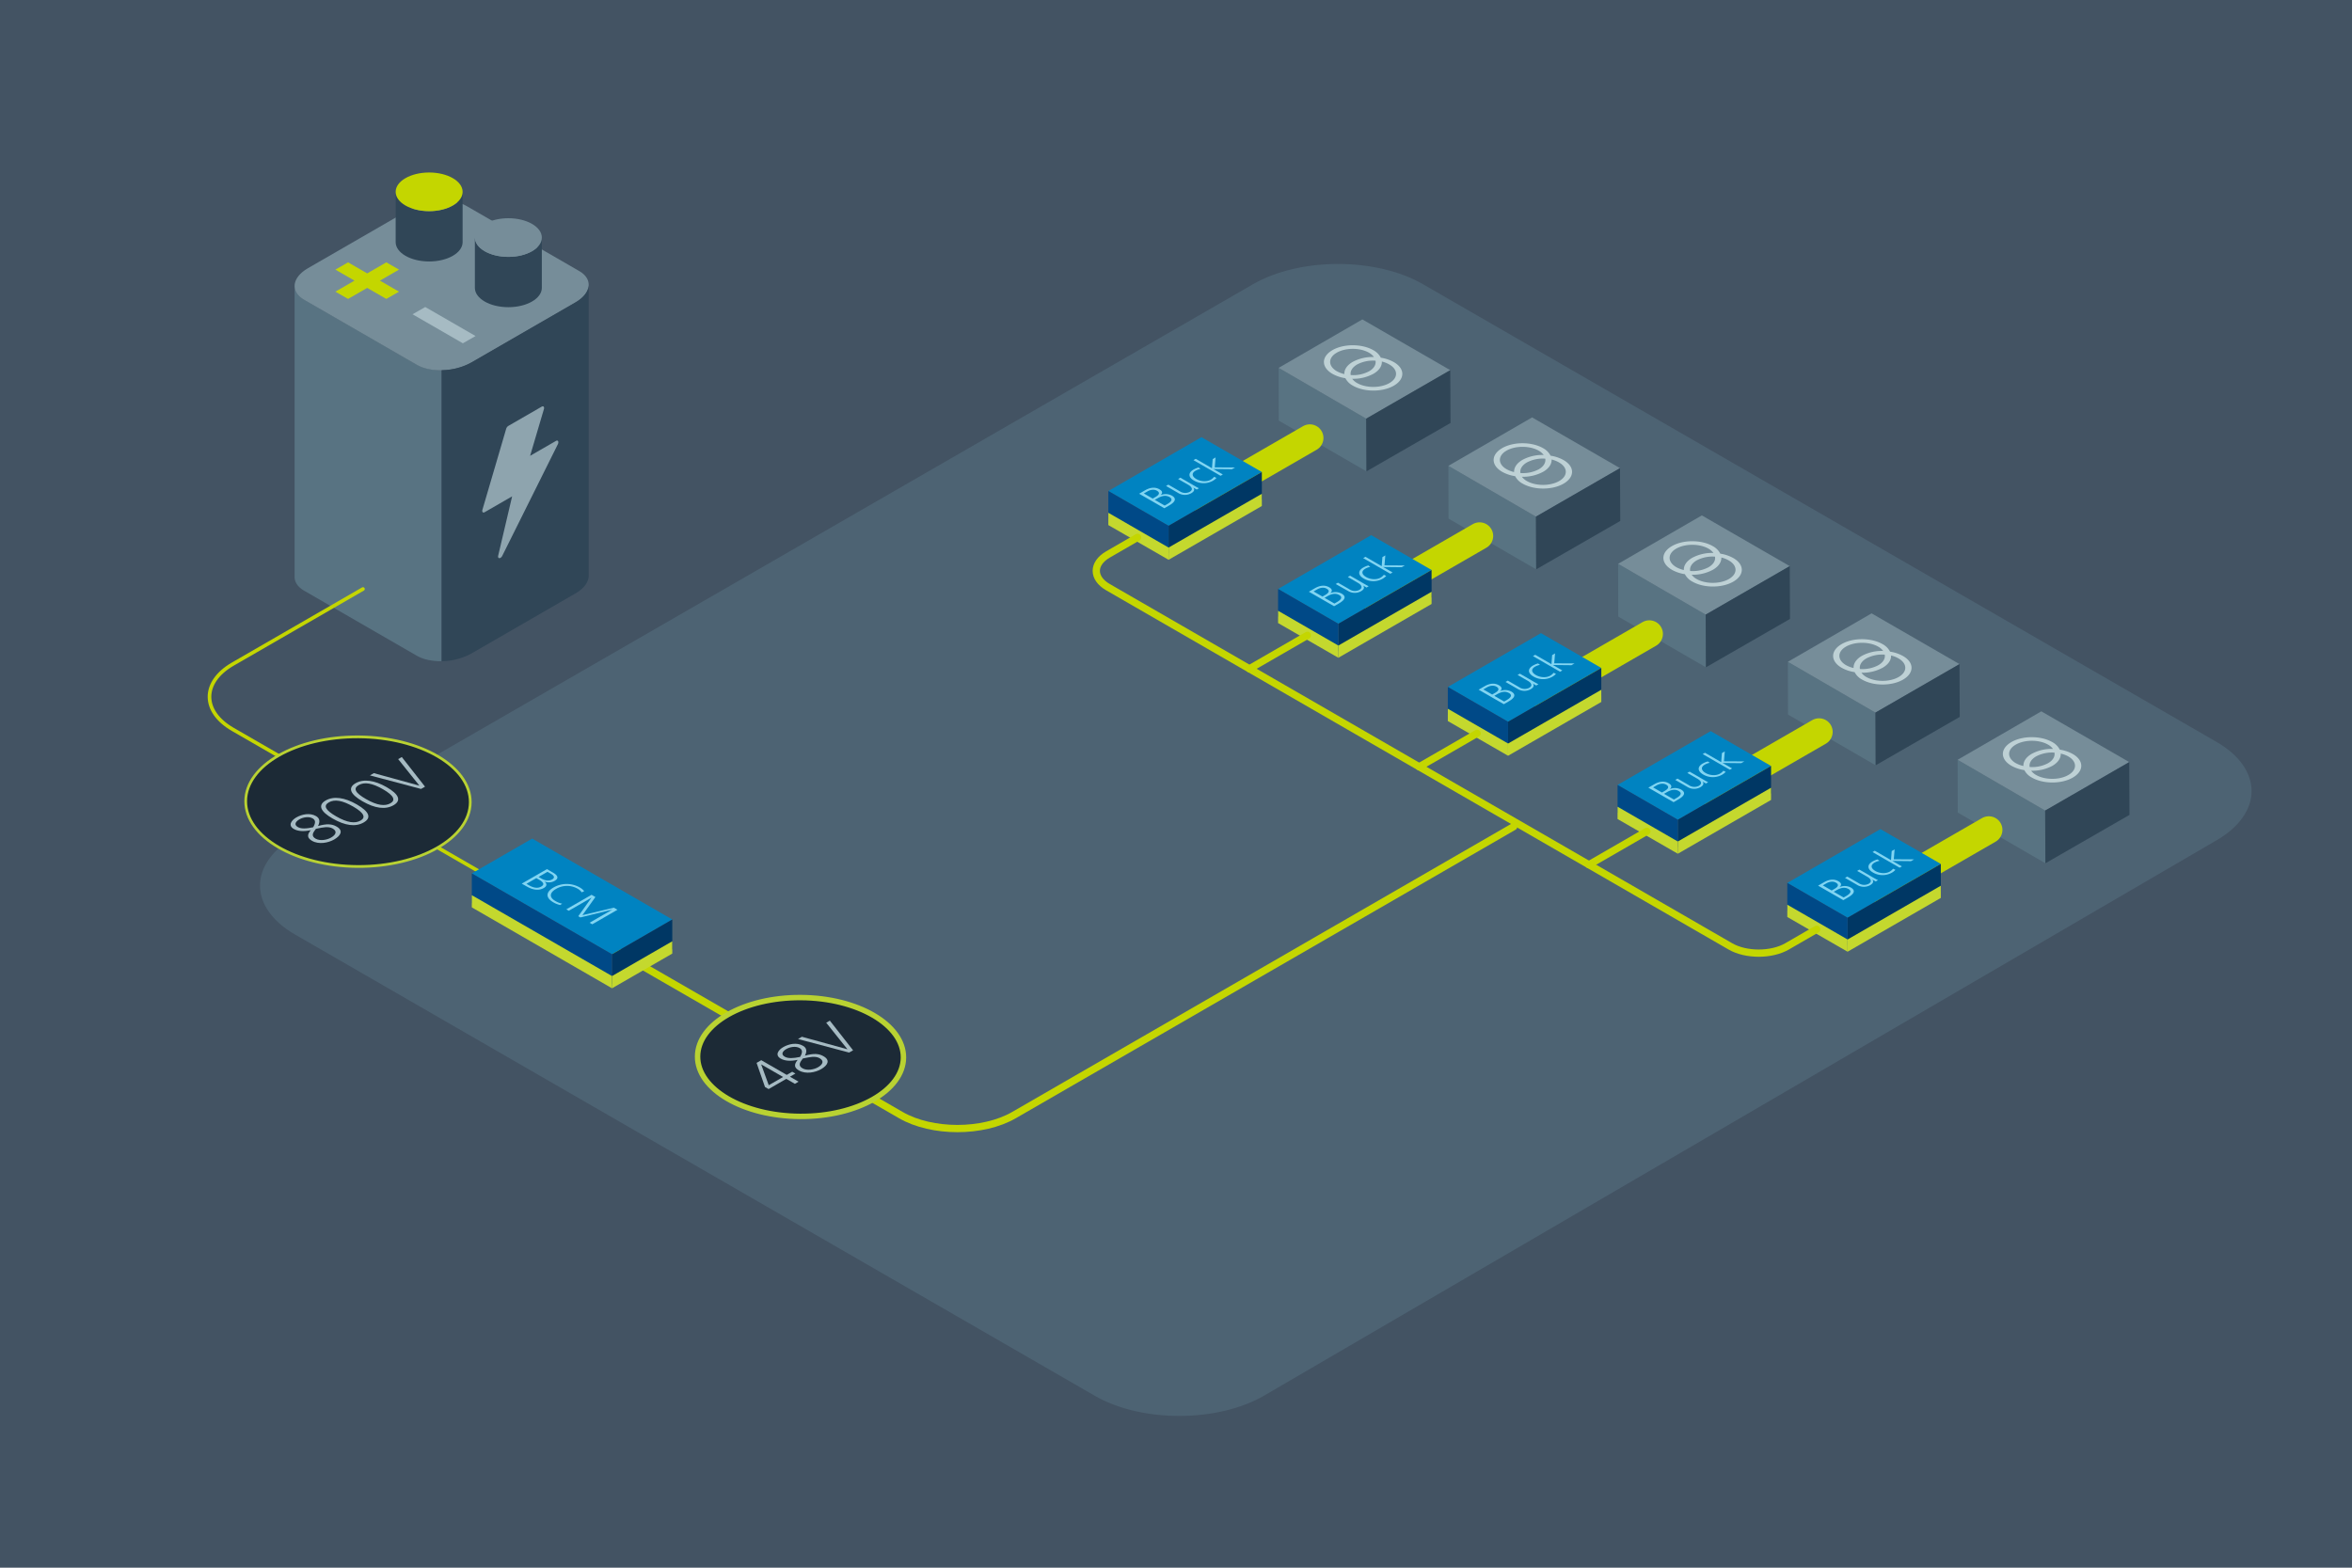 <svg xmlns="http://www.w3.org/2000/svg" viewBox="0 0 1296 864"><defs><style>.cls-1{fill:#435363;}.cls-2{fill:#4d6373;}.cls-13,.cls-14,.cls-3,.cls-8{fill:none;}.cls-4{fill:#587382;}.cls-5{fill:#768d99;}.cls-6{fill:#304657;}.cls-7{fill:#8ea4ae;}.cls-13,.cls-14,.cls-8{stroke:#c4d600;stroke-miterlimit:10;}.cls-13,.cls-14,.cls-15,.cls-8,.cls-9{stroke-linecap:round;}.cls-8{stroke-width:2px;}.cls-15,.cls-9{fill:#1c2a36;stroke:#b9d232;stroke-linejoin:round;}.cls-9{stroke-width:1.5px;}.cls-10{fill:#a6bbc3;}.cls-11{fill:#c4d600;}.cls-12{fill:#bed1d5;}.cls-13{stroke-width:15px;}.cls-14{stroke-width:4px;}.cls-15{stroke-width:3px;}.cls-16{fill:#0083c1;}.cls-17{fill:#003764;}.cls-18{fill:#004987;}.cls-19{fill:#c4d82e;}.cls-20{fill:#81d5f2;}</style></defs><g id="Gray_background" data-name="Gray background"><rect class="cls-1" width="1296" height="864"/><path class="cls-2" d="M696.73,769.07c-25.66,15-67.7,15.06-93.42.22L162.58,515.05c-25.73-14.84-25.73-39.12,0-54L690.49,156.61c25.73-14.84,67.83-14.84,93.55,0l437.29,252.26c25.72,14.84,25.78,39.23.13,54.19Z"/></g><g id="Layer_1" data-name="Layer 1"><path class="cls-3" d="M229.71,361.42,167.49,325.5c-7.66-4.43-6.69-12.22,2.15-17.33L227,275.06c8.85-5.1,22.35-5.66,30-1.24l62.22,35.92c7.66,4.42,6.69,12.22-2.15,17.33l-57.35,33.11C250.87,365.28,237.37,365.84,229.71,361.42Z"/><path class="cls-4" d="M229.71,201l-62.22-35.92c-3.58-2.07-5.27-4.87-5.16-7.79h0V317.62h0c-.15,2.95,1.55,5.79,5.16,7.88l62.22,35.92c3.61,2.09,8.53,3.06,13.65,3V204C238.24,204.07,233.32,203.09,229.71,201Z"/><path class="cls-5" d="M229.71,201.09l-62.22-35.92c-7.66-4.43-6.69-12.22,2.15-17.33L227,114.73c8.85-5.1,22.35-5.66,30-1.24l62.22,35.92c7.66,4.42,6.69,12.22-2.15,17.33l-57.35,33.11C250.87,205,237.37,205.51,229.71,201.09Z"/><path class="cls-6" d="M324.38,157.2c-.17,3.31-2.64,6.75-7.31,9.45l-57.35,33.11A34.74,34.74,0,0,1,243.36,204V364.4a34.86,34.86,0,0,0,16.36-4.22l57.35-33.11c4.67-2.7,7.14-6.15,7.31-9.45h0V157.2Z"/><path class="cls-7" d="M306.35,243l-14.25,8.22,7.6-25.73c.35-1.19-.28-1.91-1.21-1.37l-18.38,10.61a2.87,2.87,0,0,0-1.21,1.64l-13.07,44.56c-.35,1.19.29,1.9,1.22,1.36l15.15-8.74-7.68,32.66c-.43,1.83,1.37,1.89,2.27.07l30.59-61.43C308.06,243.46,307.45,242.35,306.35,243Z"/><path class="cls-3" d="M229.22,264.74,215,256.51l7.59-17a2.62,2.62,0,0,0-1.21-2.77L203,226.17c-.53-.31-1-.22-1.21.23L188.7,255.88a2.62,2.62,0,0,0,1.21,2.77l15.16,8.76-7.69,23.78c-.43,1.34,1.37,3.48,2.28,2.7l30.58-26.11C230.93,267.19,230.32,265.38,229.22,264.74Z"/><path class="cls-8" d="M200,324.62,128.29,366c-17.14,9.91-17.13,26.11,0,36L319.8,512.48"/><ellipse class="cls-9" cx="197.25" cy="441.81" rx="35.72" ry="61.87" transform="translate(-245.61 636.68) rotate(-89.69)"/><path class="cls-10" d="M185.5,455.56c3.86,2.23,2.23,5-1.31,7.08-3.25,1.88-8.5,2.94-12.26.76-2.59-1.5-2.9-3.19-.71-5.85-3.93.81-7,.63-9.34-.69-3.47-2-1.11-4.9,1.35-6.32,3.1-1.79,7.5-2.73,10.91-.76,2,1.14,2.36,3,1.09,5.46C180.06,453.88,182.88,454.05,185.5,455.56Zm-13.2-4.51c-2.12-1.23-5.32-.64-7.34.53s-3.15,2.91-.88,4.21c1.91,1.11,4.7.93,8.48.14C174,453.49,173.92,452,172.3,451.05Zm1.76,5.75-.78,1.1c-1.29,1.76-1.37,3.16.64,4.32,2.38,1.37,6.22.72,8.5-.6,2.64-1.52,3.54-3.46.89-5-2.33-1.35-5.64-.56-8.16-.05Z"/><path class="cls-10" d="M183.23,451.09c-6.71-3.87-8.17-7.38-3.78-9.92s10.47-1.69,17.18,2.19c6.86,4,8.23,7.35,3.78,9.92S190.15,455.09,183.23,451.09Zm11.38-6.57c-5.92-3.41-10.26-4.13-13.42-2.31s-1.94,4.25,4.06,7.72c6.21,3.58,10.44,4,13.4,2.33S200.77,448.08,194.61,444.52Z"/><path class="cls-10" d="M199.69,441.59c-6.71-3.87-8.17-7.38-3.78-9.92s10.47-1.69,17.18,2.18,8.23,7.36,3.78,9.92S206.61,445.59,199.69,441.59ZM211.07,435c-5.92-3.42-10.26-4.14-13.42-2.31s-2,4.25,4.06,7.72c6.21,3.58,10.44,4,13.39,2.32S217.22,438.57,211.07,435Z"/><path class="cls-10" d="M232,434.81l-28.16-7.47L206,426.1l25.1,6.89-11.7-14.62,2-1.15,12.8,16.34Z"/><path class="cls-6" d="M280.11,141.57c-10.18,0-18.44-4.77-18.44-10.65v27.73c0,5.88,8.26,10.65,18.44,10.65s18.45-4.77,18.45-10.65V130.92C298.56,136.8,290.3,141.57,280.11,141.57Z"/><path class="cls-5" d="M280.11,141.57c-10.18,0-18.44-4.77-18.44-10.65s8.26-10.65,18.44-10.65,18.45,4.77,18.45,10.65S290.3,141.57,280.11,141.57Z"/><path class="cls-6" d="M236.47,116.37c-10.19,0-18.45-4.77-18.45-10.65v27.73c0,5.88,8.26,10.65,18.45,10.65s18.44-4.77,18.44-10.65V105.72C254.91,111.6,246.65,116.37,236.47,116.37Z"/><path class="cls-11" d="M236.47,116.37c-10.19,0-18.45-4.77-18.45-10.65s8.26-10.65,18.45-10.65,18.44,4.77,18.44,10.65S246.65,116.37,236.47,116.37Z"/><path class="cls-11" d="M184.8,160.75l10.53-6.08-10.53-6.08,7-4,10.54,6.08,10.53-6.08,7,4-10.53,6.08,10.53,6.08-7,4-10.53-6.08-10.54,6.08Z"/><path class="cls-10" d="M227.32,173.2l7-4,27.72,16-7,4Z"/><polygon class="cls-4" points="704.64 231.82 752.94 259.78 752.8 230.74 704.56 202.74 704.64 231.82"/><polygon class="cls-5" points="750.69 176.04 704.56 202.74 752.8 230.74 799.13 204.01 750.69 176.04"/><polygon class="cls-6" points="799.27 233.11 752.94 259.78 752.8 230.74 799.13 204.01 799.27 233.11"/><polygon class="cls-4" points="798.17 285.82 846.47 313.78 846.33 284.74 798.09 256.74 798.17 285.82"/><polygon class="cls-5" points="844.22 230.04 798.09 256.74 846.33 284.74 892.66 258.01 844.22 230.04"/><polygon class="cls-6" points="892.8 287.11 846.47 313.78 846.33 284.74 892.66 258.01 892.8 287.11"/><polygon class="cls-4" points="891.7 339.82 940 367.78 939.87 338.74 891.62 310.74 891.7 339.82"/><polygon class="cls-5" points="937.75 284.05 891.62 310.74 939.87 338.74 986.19 312.01 937.75 284.05"/><polygon class="cls-6" points="986.33 341.11 940 367.78 939.87 338.74 986.19 312.01 986.33 341.11"/><polygon class="cls-4" points="985.23 393.82 1033.53 421.78 1033.4 392.74 985.15 364.74 985.23 393.82"/><polygon class="cls-5" points="1031.28 338.04 985.15 364.74 1033.4 392.74 1079.72 366.01 1031.28 338.04"/><polygon class="cls-6" points="1079.86 395.11 1033.53 421.78 1033.4 392.74 1079.72 366.01 1079.86 395.11"/><polygon class="cls-4" points="1078.76 447.82 1127.06 475.78 1126.93 446.74 1078.69 418.74 1078.76 447.82"/><polygon class="cls-5" points="1124.81 392.04 1078.69 418.74 1126.93 446.74 1173.26 420.01 1124.81 392.04"/><polygon class="cls-6" points="1173.39 449.11 1127.06 475.78 1126.93 446.74 1173.26 420.01 1173.39 449.11"/><path class="cls-12" d="M756.74,193c-6.26-3.61-16.38-3.63-22.59,0s-6.19,9.43.07,13.05a20.87,20.87,0,0,0,7.11,2.38,9.83,9.83,0,0,0,4.14,4.11c6.25,3.61,16.37,3.63,22.59,0s6.19-9.43-.07-13a21.15,21.15,0,0,0-7.12-2.39A9.85,9.85,0,0,0,756.74,193Zm-20.1,11.61c-4.91-2.83-4.93-7.43-.06-10.24s12.83-2.8,17.74,0a8.66,8.66,0,0,1,2.75,2.39,23.08,23.08,0,0,0-11.68,2.67c-3.2,1.85-4.74,4.3-4.62,6.74A15.69,15.69,0,0,1,736.64,204.6Zm21.3-5.81c.37,2.09-.81,4.25-3.57,5.84a18.57,18.57,0,0,1-10.11,2.06c-.37-2.09.82-4.24,3.57-5.84A18.69,18.69,0,0,1,757.94,198.79Zm7.63,2.1c4.9,2.83,4.92,7.42,0,10.24s-12.83,2.79-17.73,0a8.56,8.56,0,0,1-2.76-2.38A23.29,23.29,0,0,0,756.81,206c3.21-1.86,4.74-4.31,4.62-6.74A15,15,0,0,1,765.57,200.89Z"/><path class="cls-12" d="M850.27,247c-6.26-3.61-16.37-3.63-22.59,0s-6.19,9.43.07,13.05a20.85,20.85,0,0,0,7.12,2.38,9.74,9.74,0,0,0,4.13,4.11c6.25,3.61,16.37,3.63,22.59,0s6.19-9.43-.07-13a21.15,21.15,0,0,0-7.12-2.39A9.85,9.85,0,0,0,850.27,247Zm-20.1,11.61c-4.91-2.83-4.93-7.43-.06-10.24s12.83-2.8,17.74,0a8.66,8.66,0,0,1,2.75,2.39,23,23,0,0,0-11.67,2.67c-3.21,1.85-4.74,4.3-4.63,6.74A15.69,15.69,0,0,1,830.17,258.6Zm21.3-5.81c.37,2.09-.81,4.25-3.57,5.84a18.57,18.57,0,0,1-10.11,2.06c-.37-2.09.82-4.24,3.57-5.84A18.69,18.69,0,0,1,851.47,252.79Zm7.63,2.1c4.9,2.83,4.93,7.42,0,10.24s-12.83,2.79-17.73,0a8.56,8.56,0,0,1-2.76-2.38A23.29,23.29,0,0,0,850.34,260c3.21-1.86,4.74-4.31,4.62-6.74A15,15,0,0,1,859.1,254.89Z"/><path class="cls-12" d="M943.8,301c-6.26-3.61-16.37-3.63-22.59,0s-6.19,9.43.07,13.05a20.85,20.85,0,0,0,7.12,2.38,9.74,9.74,0,0,0,4.13,4.11c6.26,3.61,16.37,3.63,22.59,0s6.19-9.43-.07-13a21.15,21.15,0,0,0-7.12-2.39A9.85,9.85,0,0,0,943.8,301ZM923.7,312.6c-4.91-2.83-4.93-7.43-.06-10.24s12.83-2.8,17.74,0a8.66,8.66,0,0,1,2.75,2.39,23,23,0,0,0-11.67,2.67c-3.21,1.85-4.74,4.3-4.63,6.74A15.69,15.69,0,0,1,923.7,312.6Zm21.3-5.81c.38,2.09-.81,4.25-3.57,5.84a18.57,18.57,0,0,1-10.11,2.06c-.37-2.09.82-4.24,3.57-5.84A18.69,18.69,0,0,1,945,306.79Zm7.63,2.1c4.9,2.83,4.93,7.42,0,10.24s-12.83,2.79-17.73,0a8.41,8.41,0,0,1-2.75-2.38A23.28,23.28,0,0,0,943.87,314c3.21-1.86,4.74-4.31,4.62-6.74A15,15,0,0,1,952.63,308.89Z"/><path class="cls-12" d="M1037.33,355c-6.26-3.61-16.37-3.63-22.59,0s-6.19,9.43.07,13.05a20.85,20.85,0,0,0,7.12,2.38,9.74,9.74,0,0,0,4.13,4.11c6.26,3.61,16.37,3.63,22.59,0s6.19-9.43-.07-13a21.15,21.15,0,0,0-7.12-2.39A9.85,9.85,0,0,0,1037.33,355Zm-20.1,11.61c-4.9-2.83-4.93-7.43-.06-10.24s12.83-2.8,17.74,0a8.55,8.55,0,0,1,2.75,2.39,23,23,0,0,0-11.67,2.67c-3.21,1.85-4.74,4.3-4.63,6.74A15.69,15.69,0,0,1,1017.23,366.6Zm21.3-5.81c.38,2.09-.81,4.25-3.57,5.84a18.57,18.57,0,0,1-10.11,2.06c-.37-2.09.82-4.24,3.57-5.84A18.69,18.69,0,0,1,1038.53,360.79Zm7.63,2.1c4.9,2.83,4.93,7.42,0,10.24s-12.83,2.79-17.73,0a8.41,8.41,0,0,1-2.75-2.38A23.25,23.25,0,0,0,1037.4,368c3.21-1.86,4.74-4.31,4.62-6.74A15,15,0,0,1,1046.16,362.89Z"/><path class="cls-12" d="M1130.86,409c-6.26-3.61-16.37-3.63-22.59,0s-6.19,9.43.07,13.05a20.85,20.85,0,0,0,7.12,2.38,9.74,9.74,0,0,0,4.13,4.11c6.26,3.61,16.37,3.63,22.59,0s6.19-9.43-.07-13a21.07,21.07,0,0,0-7.12-2.39A9.85,9.85,0,0,0,1130.86,409Zm-20.1,11.61c-4.9-2.83-4.93-7.43,0-10.24s12.82-2.8,17.73,0a8.55,8.55,0,0,1,2.75,2.39,23,23,0,0,0-11.67,2.67c-3.21,1.85-4.74,4.3-4.63,6.74A15.69,15.69,0,0,1,1110.76,420.6Zm21.31-5.81c.37,2.09-.82,4.25-3.58,5.84a18.57,18.57,0,0,1-10.11,2.06c-.37-2.09.82-4.24,3.57-5.84A18.71,18.71,0,0,1,1132.07,414.79Zm7.62,2.1c4.9,2.83,4.93,7.42,0,10.24s-12.83,2.79-17.73,0a8.41,8.41,0,0,1-2.75-2.38,23.25,23.25,0,0,0,11.67-2.67c3.21-1.86,4.74-4.31,4.63-6.74A15,15,0,0,1,1139.69,416.89Z"/><line class="cls-13" x1="663.02" y1="275.28" x2="721.75" y2="241.37"/><line class="cls-13" x1="756.55" y1="329.28" x2="815.28" y2="295.37"/><line class="cls-13" x1="850.09" y1="383.28" x2="908.81" y2="349.37"/><line class="cls-13" x1="943.62" y1="437.28" x2="1002.34" y2="403.37"/><line class="cls-13" x1="1037.15" y1="491.28" x2="1095.88" y2="457.37"/><path class="cls-14" d="M323.93,515.06l172.45,99.5c17.15,9.9,45.21,9.89,62.36,0l275.35-159"/><ellipse class="cls-15" cx="441.08" cy="582.51" rx="32.74" ry="56.72" transform="translate(-143.79 1020.46) rotate(-89.69)"/><path class="cls-10" d="M438,597.33l-4.74-2.74-9.74,5.63-2-1.16-4.62-13.27,2.57-1.49,14.05,8.11,3-1.74,1.77,1-3,1.74,4.74,2.74Zm-18.52-10.69-.05,0,4.17,11.47,7.9-4.56Z"/><path class="cls-10" d="M453.81,582.14c3.86,2.22,2.23,5-1.31,7.08-3.25,1.87-8.49,2.93-12.26.75-2.59-1.49-2.9-3.19-.71-5.84-3.93.8-7,.63-9.34-.7-3.47-2-1.11-4.9,1.35-6.31,3.1-1.8,7.5-2.74,10.91-.76,2,1.13,2.37,2.95,1.09,5.45C448.37,580.45,451.19,580.62,453.81,582.14Zm-13.2-4.52c-2.12-1.22-5.32-.63-7.33.53s-3.16,2.91-.89,4.22c1.91,1.1,4.7.92,8.48.13C442.33,580.07,442.23,578.56,440.61,577.62Zm1.76,5.75-.78,1.1c-1.29,1.76-1.37,3.17.64,4.32,2.38,1.38,6.22.73,8.5-.59,2.64-1.52,3.54-3.47.89-5-2.33-1.34-5.64-.55-8.16-.05Z"/><path class="cls-10" d="M467.88,580.1l-28.16-7.47,2.14-1.24,25.1,6.9-11.7-14.63,2-1.15,12.8,16.34Z"/><polygon class="cls-16" points="610.72 270.6 643.92 289.78 695.3 260.14 662.03 240.94 610.72 270.6"/><polygon class="cls-17" points="695.3 275.27 695.3 260.14 643.92 289.78 643.92 304.92 695.3 275.27"/><polygon class="cls-18" points="610.72 285.79 610.72 270.6 643.92 289.78 643.92 304.92 610.72 285.79"/><polygon class="cls-19" points="695.3 278.87 695.3 272.14 643.92 301.78 643.92 308.52 695.3 278.87"/><polygon class="cls-19" points="610.72 289.39 610.72 282.6 643.92 301.78 643.92 308.52 610.72 289.39"/><polygon class="cls-16" points="704.25 324.6 737.45 343.78 788.83 314.14 755.56 294.94 704.25 324.6"/><polygon class="cls-17" points="788.83 329.27 788.83 314.14 737.45 343.78 737.45 358.92 788.83 329.27"/><polygon class="cls-18" points="704.25 339.79 704.25 324.6 737.45 343.78 737.45 358.92 704.25 339.79"/><polygon class="cls-19" points="788.83 332.87 788.83 326.14 737.45 355.78 737.45 362.52 788.83 332.87"/><polygon class="cls-19" points="704.25 343.39 704.25 336.6 737.45 355.78 737.45 362.52 704.25 343.39"/><polygon class="cls-16" points="797.78 378.6 830.98 397.78 882.36 368.14 849.1 348.94 797.78 378.6"/><polygon class="cls-17" points="882.36 383.27 882.36 368.14 830.98 397.78 830.98 412.92 882.36 383.27"/><polygon class="cls-18" points="797.78 393.79 797.78 378.6 830.98 397.78 830.98 412.92 797.78 393.79"/><polygon class="cls-19" points="882.36 386.87 882.36 380.14 830.98 409.78 830.98 416.52 882.36 386.87"/><polygon class="cls-19" points="797.78 397.39 797.78 390.6 830.98 409.78 830.98 416.52 797.78 397.39"/><polygon class="cls-16" points="891.31 432.6 924.51 451.78 975.89 422.14 942.63 402.94 891.31 432.6"/><polygon class="cls-17" points="975.89 437.27 975.89 422.14 924.51 451.78 924.51 466.92 975.89 437.27"/><polygon class="cls-18" points="891.31 447.79 891.31 432.6 924.51 451.78 924.51 466.92 891.31 447.79"/><polygon class="cls-19" points="975.89 440.87 975.89 434.14 924.51 463.78 924.51 470.52 975.89 440.87"/><polygon class="cls-19" points="891.31 451.39 891.31 444.6 924.51 463.78 924.51 470.52 891.31 451.39"/><polygon class="cls-16" points="984.84 486.6 1018.05 505.78 1069.43 476.14 1036.16 456.94 984.84 486.6"/><polygon class="cls-17" points="1069.43 491.27 1069.43 476.14 1018.05 505.78 1018.05 520.92 1069.43 491.27"/><polygon class="cls-18" points="984.84 501.79 984.84 486.6 1018.05 505.78 1018.05 520.92 984.84 501.79"/><polygon class="cls-19" points="1069.43 494.87 1069.43 488.14 1018.05 517.78 1018.05 524.52 1069.43 494.87"/><polygon class="cls-19" points="984.84 505.39 984.84 498.6 1018.05 517.78 1018.05 524.52 984.84 505.39"/><line class="cls-14" x1="688.46" y1="368.59" x2="720.38" y2="350.16"/><line class="cls-14" x1="782" y1="422.59" x2="813.91" y2="404.16"/><line class="cls-14" x1="875.53" y1="476.59" x2="907.44" y2="458.16"/><path class="cls-14" d="M1001,512.16l-16.32,9.43c-8.58,4.95-22.61,4.95-31.18,0l-343-198c-8.57-4.95-8.57-13,0-18l16.33-9.43"/><polygon class="cls-16" points="370.44 506.76 337.24 525.93 259.98 481.36 293.25 462.16 370.44 506.76"/><path class="cls-20" d="M287.49,487l13.9-8,3.32,1.92c2.81,1.62,3.23,3.19,1,4.5a6.3,6.3,0,0,1-5.7.37l0,0c1.54,1.28,1.38,2.61-.35,3.61-2.79,1.61-6.08,1.07-9.33-.8Zm4,.91c2.89,1.67,5.1,1.65,6.69.73,2-1.15,1.4-2.34-1.25-3.87l-1.4-.81-5.44,3.14Zm6.81-3.73c2.51,1.45,4.5,1.31,6,.46s1.13-2-.72-3.06l-1.91-1.1-4.88,2.82Z"/><path class="cls-20" d="M308.66,498.78a12.41,12.41,0,0,1-3.78-1.49c-4.31-2.49-4.23-5.66.19-8.21a14.57,14.57,0,0,1,14.18-.1,9.08,9.08,0,0,1,2.67,2.14l-1.35.69a6.94,6.94,0,0,0-2.51-2.14,11.86,11.86,0,0,0-11.61.2c-3.63,2.09-4,4.66-.38,6.73a11.54,11.54,0,0,0,3.7,1.44Z"/><path class="cls-20" d="M324.87,508.55l12.53-7.23,0,0-17.59,4.31-1.17-.68,7.31-10.24,0,0-12.53,7.24-1.37-.8,13.9-8,2.13,1.23-7.15,10,17.32-4.12,2,1.14-13.9,8Z"/><polygon class="cls-18" points="259.98 497.69 259.98 481.36 337.24 525.93 337.24 542.28 259.98 497.69"/><polygon class="cls-17" points="370.44 523.15 370.44 506.76 337.24 525.93 337.24 542.28 370.44 523.15"/><polygon class="cls-19" points="259.98 500.08 259.98 493.36 337.24 537.93 337.24 544.68 259.98 500.08"/><polygon class="cls-19" points="370.44 525.55 370.44 518.76 337.24 537.93 337.24 544.68 370.44 525.55"/><path class="cls-20" d="M641.58,280.11l-13.9-8,3.33-1.92c2.81-1.62,5.54-1.86,7.81-.55,1.77,1,2,2.1.63,3.29l0,0a7.21,7.21,0,0,1,6.26.21c2.79,1.61,1.85,3.5-1.4,5.38Zm-4.87-6.22c2.5-1.44,2.27-2.59.79-3.44s-3.44-.66-5.29.41l-1.92,1.1,4.88,2.82Zm6.45,3.94c2.89-1.67,2.87-2.95,1.27-3.87-2-1.15-4.06-.8-6.71.73l-1.39.8,5.43,3.14Z"/><path class="cls-20" d="M659.43,269.81l-1.81-1.05,0,0c.8,1.19.34,2.17-1.24,3.08a7.09,7.09,0,0,1-7.32-.23l-6.54-3.77,1.26-.73,6.21,3.59a5.4,5.4,0,0,0,5.52.4c2.33-1.34.89-2.95-.64-3.84L649.15,264l1.26-.73,8.48,4.9c.42.24,1.36.74,1.75.92Z"/><path class="cls-20" d="M670.31,263.39a8.27,8.27,0,0,1-2.23,1.71,10.45,10.45,0,0,1-10.2-.26c-3.23-1.86-3.21-4.29-.3-6a12.07,12.07,0,0,1,2.85-1.19l1.09.75a9.66,9.66,0,0,0-2.7,1c-2.43,1.4-2,3.23.43,4.64,2.23,1.29,5.58,1.68,7.93.32a6.5,6.5,0,0,0,1.83-1.58Z"/><path class="cls-20" d="M678.83,258.61l-10.23-.11,5.21,3-1.25.72-14.94-8.62,1.26-.73,8.94,5.17.38-5,1.61-.93-.46,5.46,11.21.06Z"/><path class="cls-20" d="M735.12,334.11l-13.91-8,3.33-1.92c2.81-1.62,5.54-1.86,7.81-.55,1.77,1,2,2.1.64,3.29l0,0a7.2,7.2,0,0,1,6.26.21c2.79,1.61,1.85,3.5-1.4,5.38Zm-4.88-6.22c2.51-1.44,2.27-2.59.79-3.44s-3.44-.66-5.29.41l-1.92,1.1,4.88,2.82Zm6.45,3.94c2.89-1.67,2.87-2.95,1.27-3.87-2-1.15-4.06-.8-6.71.73l-1.39.8,5.44,3.14Z"/><path class="cls-20" d="M753,323.81l-1.81-1.05,0,0c.8,1.19.34,2.17-1.23,3.08a7.11,7.11,0,0,1-7.33-.23L736,321.87l1.26-.73,6.21,3.59a5.4,5.4,0,0,0,5.52.4c2.33-1.34.89-2.95-.64-3.84L742.69,318l1.25-.73,8.48,4.9c.42.24,1.36.74,1.76.92Z"/><path class="cls-20" d="M763.84,317.39a8.27,8.27,0,0,1-2.23,1.71,10.45,10.45,0,0,1-10.2-.26c-3.23-1.86-3.2-4.29-.3-6a12.25,12.25,0,0,1,2.85-1.19l1.09.75a9.66,9.66,0,0,0-2.7,1c-2.43,1.4-2,3.23.44,4.64,2.23,1.29,5.57,1.68,7.92.32a6.5,6.5,0,0,0,1.83-1.58Z"/><path class="cls-20" d="M772.36,312.61l-10.23-.11,5.21,3-1.25.72-14.94-8.62,1.26-.73,8.94,5.17.38-5,1.61-.93-.46,5.46,11.21.06Z"/><path class="cls-20" d="M828.65,388.11l-13.9-8,3.32-1.92c2.81-1.62,5.54-1.86,7.81-.55,1.77,1,2,2.1.64,3.29l0,0a7.2,7.2,0,0,1,6.26.21c2.79,1.61,1.85,3.5-1.4,5.38Zm-4.88-6.22c2.51-1.44,2.27-2.59.79-3.44s-3.44-.66-5.29.41l-1.92,1.1,4.88,2.82Zm6.45,3.94c2.89-1.67,2.87-2.95,1.27-3.87-2-1.15-4.06-.8-6.71.73l-1.39.8,5.44,3.14Z"/><path class="cls-20" d="M846.49,377.81l-1.81-1.05,0,0c.8,1.19.34,2.17-1.23,3.08a7.11,7.11,0,0,1-7.33-.23l-6.54-3.77,1.26-.73,6.21,3.59a5.4,5.4,0,0,0,5.52.4c2.33-1.34.89-2.95-.64-3.84L836.22,372l1.25-.73,8.48,4.9c.42.24,1.36.74,1.76.92Z"/><path class="cls-20" d="M857.37,371.39a8.27,8.27,0,0,1-2.23,1.71,10.45,10.45,0,0,1-10.2-.26c-3.23-1.86-3.2-4.29-.3-6a12.25,12.25,0,0,1,2.85-1.19l1.09.75a9.66,9.66,0,0,0-2.7,1c-2.43,1.4-2,3.23.44,4.64,2.23,1.29,5.57,1.68,7.92.32a6.36,6.36,0,0,0,1.83-1.58Z"/><path class="cls-20" d="M865.89,366.61l-10.23-.11,5.21,3-1.25.72-14.94-8.62,1.26-.73,8.94,5.17.38-5,1.61-.93-.46,5.46,11.21.06Z"/><path class="cls-20" d="M922.18,442.11l-13.9-8,3.32-1.92c2.81-1.62,5.54-1.86,7.81-.55,1.77,1,2,2.1.64,3.29l0,0a7.18,7.18,0,0,1,6.25.21c2.79,1.61,1.85,3.5-1.39,5.38Zm-4.88-6.22c2.51-1.44,2.27-2.59.79-3.44s-3.44-.66-5.29.41l-1.91,1.1,4.87,2.82Zm6.45,3.94c2.89-1.67,2.87-2.95,1.28-3.87-2-1.15-4.07-.8-6.72.73l-1.39.8,5.44,3.14Z"/><path class="cls-20" d="M940,431.81l-1.81-1.05,0,0c.8,1.19.34,2.17-1.23,3.08a7.11,7.11,0,0,1-7.33-.23l-6.53-3.77,1.25-.73,6.21,3.59a5.4,5.4,0,0,0,5.52.4c2.33-1.34.9-2.95-.64-3.84L929.75,426l1.25-.73,8.49,4.9c.41.24,1.35.74,1.75.92Z"/><path class="cls-20" d="M950.9,425.39a8.12,8.12,0,0,1-2.23,1.71,10.45,10.45,0,0,1-10.2-.26c-3.22-1.86-3.2-4.29-.3-6a12.25,12.25,0,0,1,2.85-1.19l1.1.75a9.62,9.62,0,0,0-2.71,1c-2.43,1.4-2,3.23.44,4.64,2.23,1.29,5.57,1.68,7.92.32a6.36,6.36,0,0,0,1.83-1.58Z"/><path class="cls-20" d="M959.42,420.61l-10.23-.11,5.22,3-1.26.72-14.94-8.62,1.26-.73,8.94,5.17.38-5,1.61-.93-.46,5.46,11.22.06Z"/><path class="cls-20" d="M1015.71,496.11l-13.9-8,3.32-1.92c2.81-1.62,5.54-1.86,7.81-.55,1.77,1,2,2.1.64,3.29l0,0a7.18,7.18,0,0,1,6.25.21c2.79,1.61,1.85,3.5-1.39,5.38Zm-4.88-6.22c2.51-1.44,2.27-2.59.79-3.44s-3.44-.66-5.29.41l-1.91,1.1,4.87,2.82Zm6.45,3.94c2.89-1.67,2.87-2.95,1.28-3.87-2-1.15-4.07-.8-6.72.73l-1.39.8,5.44,3.14Z"/><path class="cls-20" d="M1033.55,485.81l-1.81-1.05,0,0c.8,1.19.34,2.17-1.23,3.08a7.11,7.11,0,0,1-7.33-.23l-6.53-3.77,1.25-.73,6.22,3.59a5.38,5.38,0,0,0,5.51.4c2.33-1.34.9-2.95-.64-3.84l-5.67-3.27,1.25-.73,8.49,4.9c.41.24,1.35.74,1.75.92Z"/><path class="cls-20" d="M1044.43,479.39a8.12,8.12,0,0,1-2.23,1.71,10.45,10.45,0,0,1-10.2-.26c-3.22-1.86-3.2-4.29-.3-6a12.25,12.25,0,0,1,2.85-1.19l1.1.75a9.73,9.73,0,0,0-2.71,1c-2.43,1.4-2,3.23.44,4.64,2.23,1.29,5.57,1.68,7.92.32a6.36,6.36,0,0,0,1.83-1.58Z"/><path class="cls-20" d="M1053,474.61l-10.23-.11,5.22,3-1.26.72-14.93-8.62,1.25-.73,8.94,5.17.38-5,1.61-.93-.46,5.46,11.22.06Z"/></g></svg>